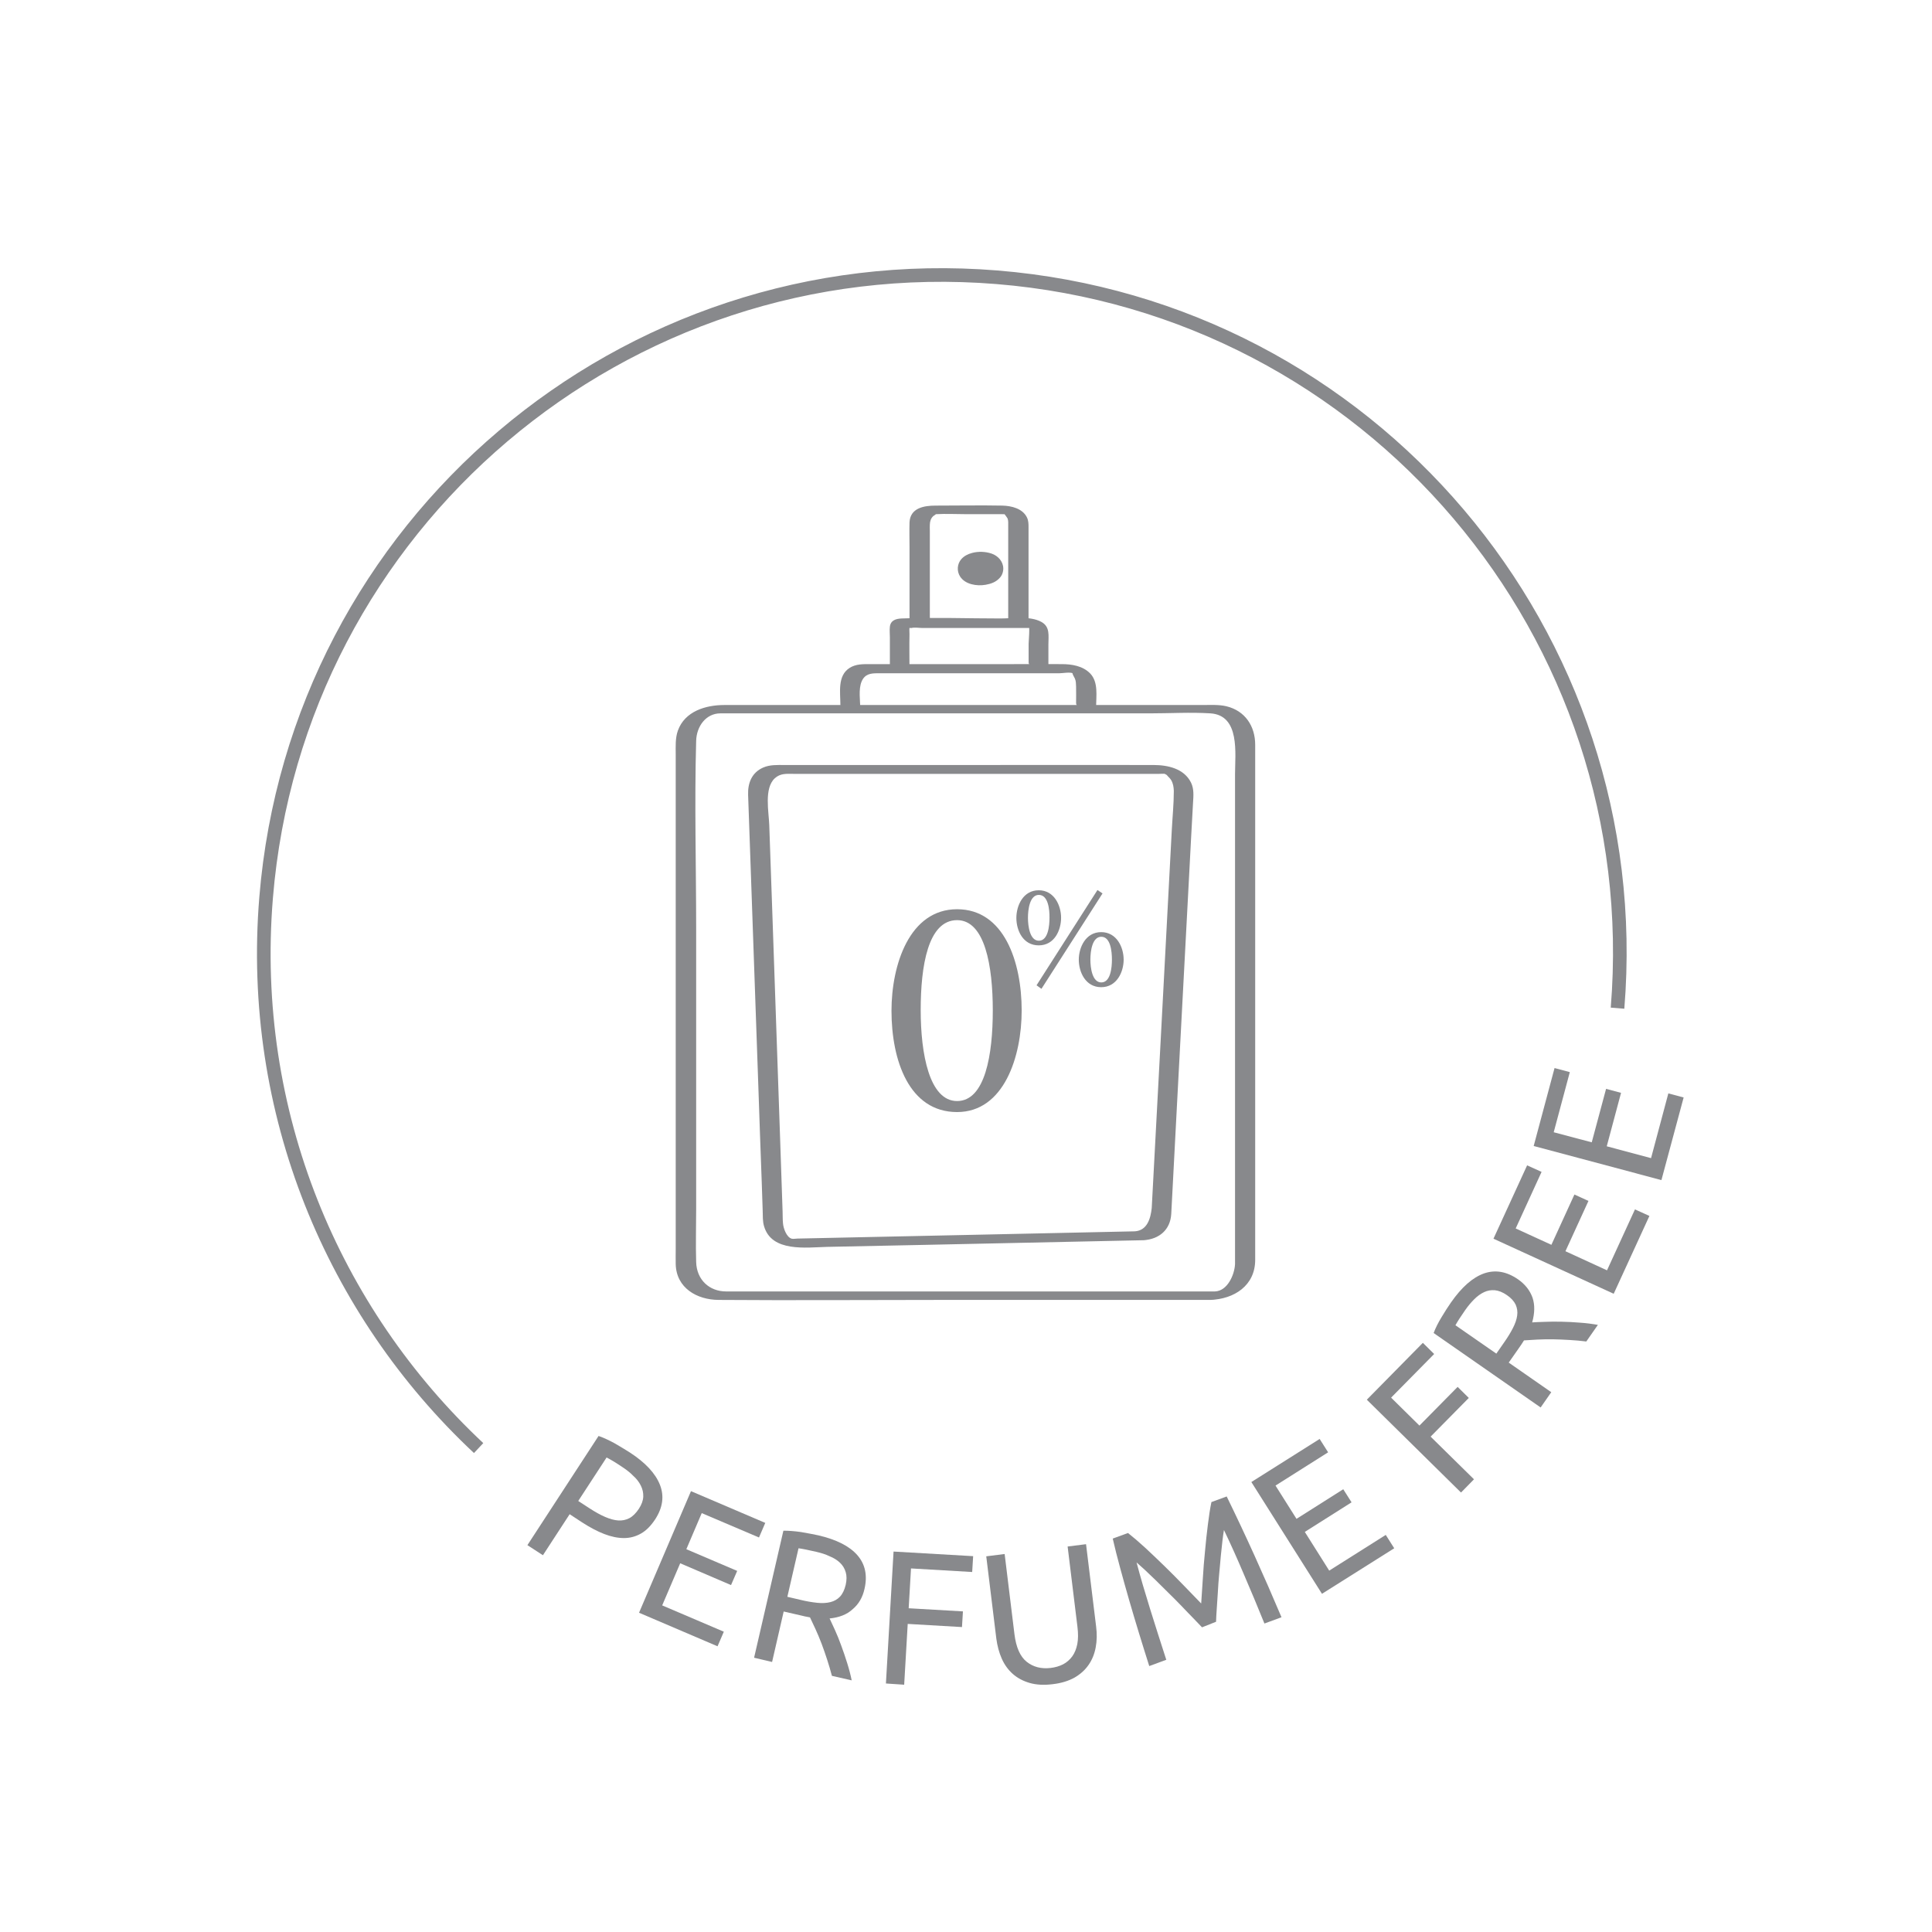 <svg width="60" height="60" viewBox="0 0 60 60" fill="none" xmlns="http://www.w3.org/2000/svg">
<path d="M19.558 45.107C20.041 45.42 20.354 45.755 20.494 46.11C20.634 46.462 20.583 46.822 20.346 47.186C20.214 47.385 20.07 47.533 19.905 47.626C19.74 47.719 19.567 47.766 19.376 47.766C19.186 47.766 18.978 47.723 18.762 47.639C18.542 47.554 18.314 47.431 18.072 47.275L17.691 47.025L16.861 48.299L16.379 47.986L18.589 44.595C18.745 44.65 18.91 44.726 19.088 44.823C19.262 44.925 19.419 45.018 19.558 45.107ZM19.321 45.556C19.118 45.42 18.957 45.323 18.838 45.264L17.958 46.614L18.322 46.851C18.487 46.957 18.644 47.046 18.792 47.109C18.94 47.173 19.076 47.211 19.198 47.219C19.321 47.228 19.44 47.203 19.546 47.148C19.651 47.092 19.753 46.991 19.842 46.855C19.927 46.724 19.973 46.597 19.977 46.479C19.982 46.36 19.956 46.246 19.901 46.136C19.846 46.026 19.77 45.924 19.664 45.831C19.567 45.729 19.448 45.64 19.321 45.556Z" fill="#88898C"/>
<path d="M19.846 50.085L21.459 46.309L23.766 47.295L23.571 47.748L21.793 46.991L21.315 48.112L22.894 48.786L22.703 49.226L21.124 48.549L20.565 49.857L22.479 50.674L22.284 51.127L19.846 50.085Z" fill="#88898C"/>
<path d="M25.764 50.263C25.807 50.356 25.862 50.475 25.929 50.619C25.997 50.767 26.061 50.928 26.124 51.101C26.188 51.275 26.251 51.457 26.31 51.648C26.37 51.838 26.416 52.016 26.45 52.185L25.836 52.045C25.794 51.88 25.743 51.715 25.688 51.542C25.633 51.368 25.574 51.207 25.515 51.046C25.455 50.89 25.392 50.737 25.328 50.598C25.265 50.458 25.205 50.335 25.155 50.229C25.104 50.221 25.053 50.212 25.002 50.2C24.951 50.187 24.896 50.174 24.841 50.162L24.338 50.047L23.978 51.614L23.419 51.482L24.329 47.537C24.494 47.537 24.676 47.55 24.875 47.579C25.074 47.613 25.252 47.647 25.413 47.681C25.976 47.812 26.378 48.015 26.624 48.295C26.869 48.574 26.945 48.925 26.848 49.344C26.789 49.611 26.666 49.819 26.48 49.975C26.298 50.145 26.056 50.233 25.764 50.263ZM25.349 48.193C25.112 48.138 24.926 48.1 24.799 48.083L24.452 49.59L24.85 49.683C25.04 49.73 25.218 49.759 25.375 49.776C25.531 49.793 25.671 49.785 25.79 49.755C25.908 49.725 26.006 49.67 26.086 49.586C26.166 49.501 26.226 49.378 26.264 49.218C26.298 49.069 26.298 48.934 26.264 48.824C26.23 48.709 26.171 48.612 26.086 48.532C26.001 48.451 25.895 48.383 25.768 48.333C25.637 48.269 25.497 48.227 25.349 48.193Z" fill="#88898C"/>
<path d="M27.513 52.282L27.75 48.185L30.222 48.328L30.192 48.82L28.292 48.709L28.22 49.946L29.905 50.043L29.875 50.53L28.19 50.432L28.08 52.321L27.513 52.282Z" fill="#88898C"/>
<path d="M32.691 52.304C32.424 52.338 32.187 52.325 31.979 52.266C31.772 52.206 31.598 52.113 31.454 51.986C31.311 51.859 31.196 51.703 31.111 51.512C31.027 51.322 30.972 51.114 30.942 50.89L30.629 48.333L31.2 48.261L31.505 50.754C31.556 51.161 31.683 51.449 31.886 51.609C32.089 51.77 32.335 51.834 32.627 51.8C32.771 51.783 32.902 51.745 33.017 51.686C33.131 51.626 33.224 51.542 33.3 51.44C33.376 51.334 33.427 51.207 33.457 51.055C33.486 50.903 33.486 50.725 33.461 50.522L33.156 48.028L33.728 47.956L34.041 50.513C34.071 50.742 34.066 50.958 34.028 51.161C33.99 51.364 33.918 51.546 33.808 51.703C33.698 51.864 33.55 51.995 33.368 52.101C33.186 52.202 32.957 52.274 32.691 52.304Z" fill="#88898C"/>
<path d="M37.33 50.538C37.258 50.462 37.169 50.369 37.059 50.255C36.949 50.141 36.826 50.018 36.699 49.882C36.572 49.751 36.436 49.611 36.292 49.472C36.153 49.332 36.017 49.201 35.89 49.074C35.763 48.951 35.649 48.841 35.543 48.743C35.437 48.646 35.357 48.574 35.297 48.523C35.416 48.976 35.56 49.463 35.721 49.98C35.882 50.5 36.051 51.021 36.22 51.546L35.691 51.741C35.585 51.402 35.475 51.059 35.37 50.712C35.264 50.365 35.162 50.022 35.065 49.688C34.967 49.353 34.878 49.023 34.789 48.701C34.701 48.379 34.624 48.075 34.557 47.782L35.031 47.609C35.192 47.736 35.37 47.888 35.564 48.066C35.759 48.248 35.962 48.439 36.165 48.638C36.368 48.837 36.572 49.04 36.767 49.243C36.961 49.446 37.143 49.633 37.304 49.798C37.321 49.565 37.338 49.306 37.355 49.023C37.372 48.739 37.393 48.456 37.423 48.172C37.448 47.888 37.478 47.613 37.512 47.346C37.545 47.08 37.579 46.851 37.622 46.648L38.096 46.474C38.68 47.668 39.247 48.921 39.798 50.225L39.268 50.42C39.061 49.908 38.849 49.4 38.633 48.9C38.422 48.401 38.214 47.939 38.011 47.516C37.998 47.592 37.981 47.702 37.965 47.842C37.948 47.981 37.931 48.142 37.914 48.316C37.897 48.494 37.884 48.68 37.863 48.879C37.846 49.078 37.829 49.268 37.821 49.455C37.808 49.641 37.799 49.81 37.787 49.971C37.774 50.132 37.77 50.263 37.766 50.365L37.33 50.538Z" fill="#88898C"/>
<path d="M41.055 49.497L38.862 46.026L40.983 44.688L41.246 45.103L39.612 46.136L40.264 47.169L41.716 46.25L41.974 46.656L40.522 47.575L41.28 48.777L43.036 47.668L43.299 48.083L41.055 49.497Z" fill="#88898C"/>
<path d="M45.373 46.352L42.448 43.469L44.188 41.703L44.539 42.05L43.202 43.405L44.082 44.273L45.268 43.071L45.615 43.414L44.429 44.616L45.776 45.941L45.373 46.352Z" fill="#88898C"/>
<path d="M47.583 41.068C47.685 41.06 47.816 41.056 47.977 41.051C48.138 41.043 48.311 41.043 48.498 41.047C48.684 41.051 48.874 41.06 49.073 41.077C49.268 41.09 49.454 41.115 49.624 41.145L49.264 41.661C49.094 41.64 48.921 41.623 48.743 41.614C48.565 41.602 48.388 41.597 48.218 41.593C48.049 41.593 47.888 41.593 47.736 41.602C47.583 41.61 47.448 41.619 47.329 41.627C47.304 41.669 47.274 41.716 47.245 41.758C47.215 41.801 47.181 41.847 47.151 41.894L46.855 42.317L48.176 43.236L47.846 43.71L44.523 41.398C44.582 41.242 44.662 41.081 44.768 40.907C44.87 40.734 44.971 40.581 45.064 40.446C45.395 39.972 45.733 39.675 46.085 39.548C46.436 39.426 46.787 39.485 47.143 39.73C47.367 39.887 47.516 40.078 47.596 40.306C47.668 40.526 47.664 40.78 47.583 41.068ZM45.505 40.683C45.365 40.882 45.263 41.043 45.2 41.157L46.47 42.038L46.703 41.703C46.817 41.542 46.91 41.39 46.982 41.25C47.054 41.111 47.101 40.979 47.117 40.857C47.135 40.738 47.117 40.624 47.071 40.518C47.02 40.412 46.931 40.31 46.792 40.217C46.665 40.129 46.542 40.082 46.423 40.069C46.305 40.061 46.195 40.078 46.089 40.129C45.983 40.179 45.881 40.251 45.784 40.349C45.687 40.446 45.593 40.556 45.505 40.683Z" fill="#88898C"/>
<path d="M50.115 40.179L46.381 38.469L47.426 36.191L47.875 36.394L47.071 38.151L48.18 38.659L48.895 37.097L49.331 37.296L48.616 38.858L49.907 39.451L50.775 37.559L51.224 37.762L50.115 40.179Z" fill="#88898C"/>
<path d="M51.597 36.649L47.63 35.59L48.278 33.169L48.752 33.296L48.252 35.163L49.433 35.476L49.878 33.816L50.343 33.939L49.899 35.599L51.275 35.967L51.812 33.956L52.287 34.083L51.597 36.649Z" fill="#88898C"/>
<path d="M50.234 31.31C51.182 19.719 42.554 9.555 30.963 8.611C19.372 7.667 9.212 16.29 8.264 27.881C7.718 34.544 10.338 40.734 14.864 44.971" stroke="#88898C" stroke-width="0.423" stroke-miterlimit="10"/>
<path d="M37.728 40.107C35.798 40.107 33.867 40.107 31.937 40.107C29.13 40.107 26.319 40.107 23.513 40.107C23.191 40.107 22.869 40.107 22.552 40.107C22.031 40.107 21.637 39.748 21.62 39.197C21.603 38.647 21.62 38.096 21.62 37.546C21.62 34.646 21.62 31.751 21.62 28.851C21.62 26.903 21.565 24.948 21.62 23.004C21.633 22.56 21.921 22.154 22.374 22.154C22.674 22.154 22.971 22.154 23.271 22.154C24.491 22.154 25.706 22.154 26.925 22.154C29.858 22.154 32.788 22.154 35.722 22.154C36.34 22.154 36.971 22.115 37.589 22.154C38.52 22.213 38.355 23.407 38.355 24.05C38.355 26.772 38.355 29.498 38.355 32.221C38.355 34.511 38.355 36.801 38.355 39.096C38.355 39.151 38.355 39.206 38.355 39.261C38.338 39.587 38.122 40.095 37.728 40.107C37.644 40.112 37.373 40.124 37.352 40.239C37.33 40.357 37.504 40.374 37.589 40.37C38.33 40.344 38.977 39.925 38.981 39.134C38.981 38.871 38.981 38.609 38.981 38.346C38.981 37.174 38.981 36.001 38.981 34.828C38.981 31.755 38.981 28.686 38.981 25.612C38.981 24.782 38.981 23.957 38.981 23.127C38.981 22.552 38.668 22.073 38.084 21.933C37.847 21.878 37.589 21.895 37.347 21.895C34.757 21.895 32.17 21.895 29.579 21.895C27.217 21.895 24.855 21.895 22.492 21.895C21.912 21.895 21.269 22.09 21.053 22.687C20.968 22.924 20.985 23.182 20.985 23.428C20.985 24.414 20.985 25.401 20.985 26.387C20.985 29.482 20.985 32.58 20.985 35.675C20.985 36.712 20.985 37.754 20.985 38.791C20.985 38.947 20.981 39.108 20.985 39.265C21.006 40.002 21.646 40.366 22.315 40.37C24.617 40.387 26.925 40.37 29.228 40.37C31.861 40.37 34.498 40.37 37.132 40.37C37.284 40.37 37.436 40.37 37.589 40.37C37.673 40.37 37.944 40.353 37.965 40.239C37.987 40.12 37.809 40.107 37.728 40.107Z" fill="#88898C"/>
<path d="M35.243 38.24C33.669 38.274 32.09 38.308 30.515 38.342C28.597 38.384 26.679 38.422 24.762 38.465C24.711 38.465 24.635 38.482 24.588 38.469C24.431 38.427 24.33 38.156 24.317 37.995C24.304 37.872 24.309 37.745 24.304 37.622C24.279 36.877 24.254 36.132 24.228 35.387C24.148 33.054 24.067 30.722 23.987 28.394C23.953 27.471 23.923 26.548 23.89 25.625C23.877 25.218 23.724 24.486 24.059 24.173C24.237 24.008 24.431 24.033 24.651 24.033C24.952 24.033 25.253 24.033 25.549 24.033C26.556 24.033 27.564 24.033 28.572 24.033C30.769 24.033 32.966 24.033 35.163 24.033C35.442 24.033 35.718 24.033 35.997 24.033C36.056 24.033 36.124 24.025 36.183 24.033C36.192 24.033 36.2 24.033 36.209 24.033C36.115 24.008 36.226 24.063 36.234 24.067C36.276 24.122 36.331 24.16 36.37 24.224C36.433 24.329 36.45 24.444 36.454 24.562C36.454 24.965 36.412 25.375 36.391 25.777C36.276 27.966 36.158 30.155 36.044 32.343C35.95 34.066 35.861 35.789 35.768 37.517C35.734 37.838 35.629 38.215 35.243 38.24C35.146 38.249 35.028 38.279 35.099 38.389C35.167 38.49 35.409 38.52 35.519 38.516C36.001 38.482 36.344 38.194 36.374 37.703C36.386 37.487 36.395 37.275 36.408 37.059C36.454 36.145 36.505 35.23 36.552 34.316C36.679 31.916 36.806 29.52 36.933 27.119C36.971 26.387 37.009 25.659 37.051 24.926C37.064 24.715 37.085 24.503 36.988 24.304C36.772 23.868 36.268 23.758 35.823 23.758C33.99 23.754 32.157 23.758 30.324 23.758C28.335 23.758 26.345 23.758 24.359 23.758C24.135 23.758 23.911 23.745 23.699 23.838C23.343 23.995 23.221 24.325 23.233 24.681C23.255 25.32 23.28 25.964 23.301 26.603C23.386 28.982 23.466 31.361 23.551 33.74C23.585 34.735 23.619 35.734 23.657 36.729C23.665 37.021 23.678 37.309 23.686 37.601C23.691 37.758 23.682 37.931 23.729 38.084C23.966 38.892 25.032 38.74 25.684 38.723C26.705 38.702 27.729 38.681 28.749 38.66C30.875 38.613 33.004 38.571 35.129 38.524C35.26 38.52 35.392 38.52 35.523 38.516C35.624 38.511 35.739 38.473 35.667 38.367C35.591 38.262 35.353 38.24 35.243 38.24Z" fill="#88898C"/>
<path d="M26.717 22.026C26.717 21.768 26.654 21.408 26.759 21.163C26.857 20.934 27.039 20.909 27.242 20.909C27.759 20.909 28.275 20.909 28.796 20.909C30.163 20.909 31.526 20.909 32.894 20.909C32.995 20.909 33.224 20.866 33.317 20.909C33.279 20.892 33.364 21.036 33.38 21.069C33.419 21.154 33.414 21.239 33.419 21.328C33.423 21.497 33.419 21.671 33.419 21.84C33.419 22.039 34.041 22.119 34.041 21.963C34.041 21.616 34.117 21.184 33.855 20.913C33.626 20.68 33.287 20.625 32.974 20.625C32.445 20.621 31.92 20.625 31.391 20.625C29.939 20.625 28.487 20.625 27.035 20.625C26.81 20.625 26.582 20.616 26.383 20.744C26.002 20.989 26.099 21.501 26.099 21.891C26.095 22.102 26.717 22.183 26.717 22.026Z" fill="#88898C"/>
<path d="M28.245 20.803C28.245 20.435 28.237 20.066 28.245 19.698C28.245 19.66 28.237 19.516 28.245 19.503C28.254 19.495 28.296 19.508 28.304 19.503C28.406 19.478 28.55 19.503 28.651 19.503C29.566 19.503 30.476 19.503 31.391 19.503C31.585 19.503 31.776 19.503 31.971 19.503C32.026 19.503 32.076 19.508 32.131 19.503C32.144 19.503 32.22 19.512 32.178 19.503C32.102 19.478 32.021 19.453 31.945 19.427C31.988 19.448 31.945 19.939 31.945 19.99C31.945 20.185 31.945 20.38 31.945 20.574C31.945 20.778 32.559 20.888 32.559 20.744C32.559 20.502 32.559 20.257 32.559 20.016C32.559 19.745 32.618 19.465 32.339 19.313C31.988 19.122 31.454 19.207 31.073 19.207C30.053 19.207 29.02 19.169 28 19.207C27.826 19.215 27.661 19.262 27.636 19.461C27.623 19.567 27.636 19.69 27.636 19.795C27.636 20.075 27.636 20.354 27.636 20.634C27.631 20.837 28.245 20.943 28.245 20.803Z" fill="#88898C"/>
<path d="M28.877 19.334C28.877 18.733 28.877 18.136 28.877 17.535C28.877 17.188 28.877 16.836 28.877 16.489C28.877 16.421 28.872 16.358 28.877 16.29C28.881 16.189 28.906 16.1 28.983 16.028C29 16.011 29.105 15.956 29.046 15.968C29.055 15.968 29.067 15.968 29.076 15.968C29.381 15.951 29.689 15.968 29.994 15.968C30.367 15.968 30.735 15.968 31.108 15.968C31.154 15.968 31.201 15.973 31.243 15.968C31.349 15.96 31.184 15.981 31.188 15.956C31.188 15.956 31.285 16.083 31.294 16.108C31.307 16.146 31.307 16.176 31.311 16.214C31.311 16.235 31.311 16.261 31.311 16.282C31.311 16.57 31.311 16.862 31.311 17.149C31.311 17.852 31.311 18.559 31.311 19.262C31.311 19.453 31.942 19.503 31.942 19.334C31.942 18.682 31.942 18.034 31.942 17.382C31.942 17.048 31.942 16.718 31.942 16.383C31.942 16.273 31.942 16.167 31.891 16.066C31.755 15.791 31.413 15.71 31.133 15.702C30.439 15.689 29.745 15.702 29.055 15.702C28.695 15.702 28.267 15.774 28.246 16.222C28.238 16.476 28.246 16.735 28.246 16.989C28.246 17.746 28.246 18.5 28.246 19.258C28.246 19.453 28.877 19.499 28.877 19.334Z" fill="#88898C"/>
<path d="M30.451 18.047C30.666 18.047 30.84 17.873 30.84 17.657C30.84 17.442 30.666 17.268 30.451 17.268C30.236 17.268 30.061 17.442 30.061 17.657C30.061 17.873 30.236 18.047 30.451 18.047Z" fill="#88898C"/>
<path d="M31.158 17.653C31.154 17.433 30.993 17.26 30.794 17.192C30.603 17.128 30.387 17.12 30.193 17.171C30.061 17.205 29.943 17.264 29.854 17.365C29.723 17.514 29.71 17.738 29.816 17.903C29.973 18.153 30.341 18.208 30.608 18.161C30.777 18.132 30.929 18.077 31.044 17.95C31.12 17.873 31.158 17.763 31.158 17.653C31.158 17.607 31.095 17.577 31.065 17.564C30.997 17.539 30.912 17.526 30.84 17.53C30.764 17.535 30.684 17.539 30.616 17.573C30.578 17.59 30.527 17.615 30.523 17.666C30.523 17.704 30.519 17.742 30.506 17.78C30.51 17.768 30.515 17.759 30.519 17.746C30.498 17.81 30.464 17.865 30.417 17.912C30.426 17.903 30.438 17.89 30.447 17.882C30.43 17.895 30.417 17.907 30.4 17.92C30.392 17.924 30.383 17.933 30.375 17.937C30.341 17.958 30.421 17.916 30.387 17.928C30.379 17.933 30.366 17.937 30.358 17.941C30.404 17.924 30.417 17.924 30.392 17.928C30.387 17.928 30.383 17.928 30.383 17.933C30.337 17.945 30.459 17.92 30.417 17.928C30.366 17.933 30.515 17.924 30.451 17.924C30.417 17.924 30.548 17.933 30.493 17.924C30.438 17.92 30.557 17.937 30.527 17.928C30.476 17.916 30.578 17.945 30.553 17.937C30.544 17.933 30.531 17.928 30.523 17.924C30.481 17.912 30.553 17.941 30.536 17.933C30.527 17.928 30.519 17.924 30.51 17.916C30.493 17.903 30.476 17.89 30.459 17.873C30.472 17.882 30.481 17.895 30.493 17.903C30.447 17.857 30.409 17.802 30.387 17.742C30.392 17.755 30.396 17.763 30.4 17.776C30.375 17.696 30.375 17.615 30.396 17.535C30.392 17.547 30.387 17.556 30.383 17.569C30.404 17.505 30.438 17.45 30.485 17.404C30.476 17.412 30.464 17.425 30.455 17.433C30.472 17.421 30.485 17.408 30.502 17.395C30.51 17.391 30.519 17.382 30.527 17.378C30.561 17.357 30.481 17.399 30.515 17.387C30.523 17.382 30.536 17.378 30.544 17.374C30.498 17.391 30.485 17.391 30.51 17.387C30.515 17.387 30.519 17.387 30.519 17.382C30.565 17.37 30.442 17.395 30.485 17.387C30.536 17.382 30.387 17.391 30.451 17.391C30.485 17.391 30.354 17.382 30.409 17.391C30.464 17.395 30.345 17.378 30.375 17.387C30.426 17.399 30.324 17.37 30.349 17.378C30.358 17.382 30.371 17.387 30.379 17.391C30.421 17.404 30.349 17.374 30.366 17.382C30.375 17.387 30.383 17.391 30.392 17.399C30.409 17.412 30.426 17.425 30.442 17.442C30.43 17.433 30.421 17.421 30.409 17.412C30.455 17.459 30.493 17.514 30.515 17.573C30.51 17.56 30.506 17.552 30.502 17.539C30.515 17.581 30.523 17.624 30.523 17.666C30.523 17.713 30.582 17.742 30.616 17.755C30.684 17.78 30.768 17.793 30.84 17.789C30.917 17.785 30.997 17.78 31.065 17.746C31.103 17.73 31.162 17.704 31.158 17.653Z" fill="#88898C"/>
<path d="M29.723 28.237C31.183 28.237 31.729 29.871 31.729 31.383C31.729 32.805 31.183 34.536 29.723 34.536C28.233 34.536 27.686 32.932 27.686 31.391C27.686 29.968 28.241 28.237 29.723 28.237ZM29.723 28.576C28.817 28.576 28.593 30.007 28.593 31.37C28.593 32.733 28.863 34.194 29.723 34.194C30.599 34.194 30.832 32.741 30.832 31.378C30.832 30.007 30.591 28.576 29.723 28.576Z" fill="#88898C"/>
<path d="M32.259 27.648C32.741 27.648 32.953 28.122 32.953 28.503C32.953 28.884 32.75 29.359 32.259 29.359C31.768 29.359 31.564 28.893 31.564 28.508C31.564 28.127 31.772 27.648 32.259 27.648ZM32.263 27.792C31.979 27.792 31.924 28.245 31.924 28.503C31.924 28.753 31.979 29.215 32.263 29.215C32.551 29.215 32.593 28.749 32.593 28.503C32.597 28.254 32.555 27.792 32.263 27.792ZM32.343 30.709L32.191 30.599L34.083 27.64L34.24 27.746L32.343 30.709ZM34.198 28.948C34.68 28.948 34.896 29.418 34.896 29.803C34.896 30.184 34.684 30.658 34.198 30.658C33.715 30.658 33.503 30.193 33.503 29.803C33.503 29.426 33.715 28.948 34.198 28.948ZM34.202 29.092C33.922 29.092 33.863 29.532 33.863 29.803C33.863 30.061 33.922 30.51 34.202 30.51C34.49 30.51 34.532 30.049 34.532 29.803C34.532 29.549 34.49 29.092 34.202 29.092Z" fill="#88898C"/>
</svg>
